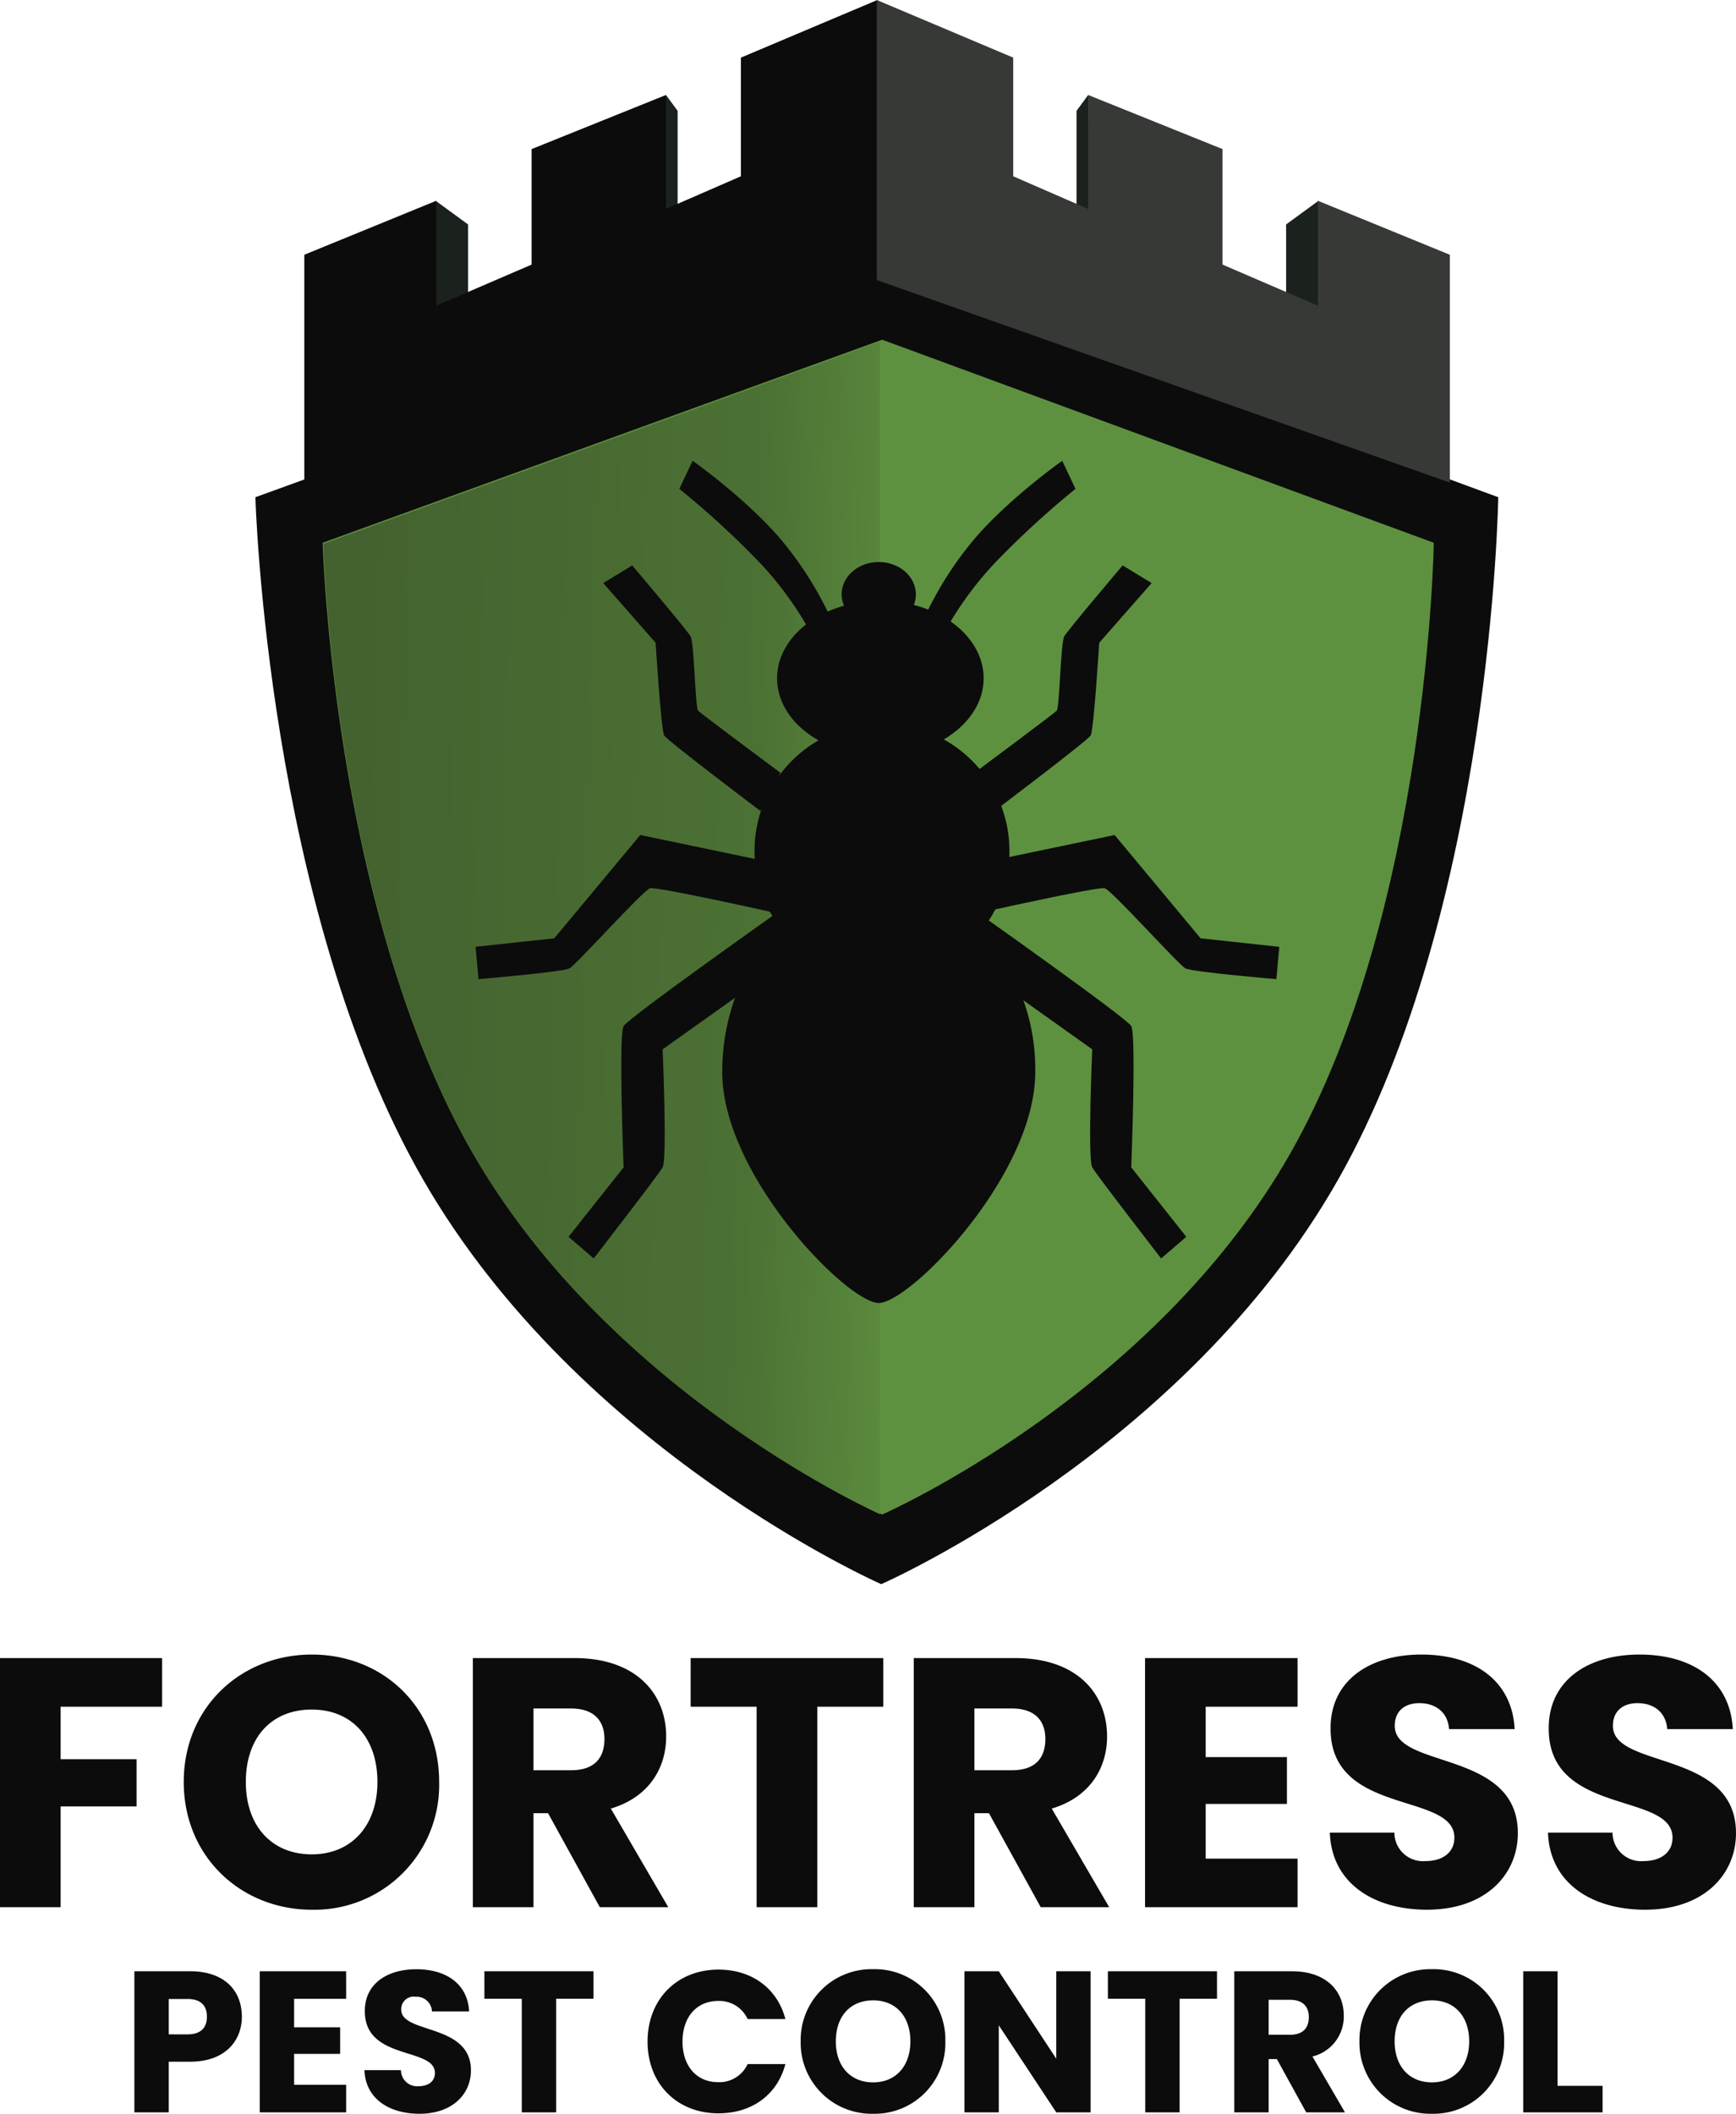 <?xml version="1.0" encoding="UTF-8"?> <svg xmlns="http://www.w3.org/2000/svg" xmlns:xlink="http://www.w3.org/1999/xlink" width="292.239" height="355.675" viewBox="0 0 292.239 355.675"><defs><linearGradient id="linear-gradient" x1="0.551" y1="0.447" x2="0.03" y2="0.432" gradientUnits="objectBoundingBox"><stop offset="0" stop-color="#5e913f"></stop><stop offset="0.31" stop-color="#4c7134"></stop><stop offset="1" stop-color="#43622f"></stop></linearGradient><clipPath id="clip-path"><rect id="Rectangle_2" data-name="Rectangle 2" width="108.102" height="226.5" transform="translate(0 0)" stroke="#707070" stroke-width="1" fill="url(#linear-gradient)"></rect></clipPath></defs><g id="Fortress-_Pest-_Control-_MEDIUM" data-name="Fortress- Pest- Control- MEDIUM" transform="translate(-2267.181 1935.3)"><g id="Group_82824" data-name="Group 82824" transform="translate(2307.2 -1935.3)"><path id="Path_186150" data-name="Path 186150" d="M454.471,257.018,349.114,295.243s1.914,69.131,28.254,114.855,77.1,68.04,77.1,68.04,50.927-22.316,76.895-68.04,26.975-114.855,26.975-114.855Z" transform="translate(-346.14 -211.577)" fill="#0c0c0c"></path><path id="Path_186149" data-name="Path 186149" d="M443.3,257.018l-94.191,34.173s1.711,61.8,25.259,102.682S443.3,454.7,443.3,454.7s45.53-19.951,68.745-60.828,24.116-102.682,24.116-102.682Z" transform="translate(-334.815 -199.859)" fill="#5e913f"></path><g id="Group_82821" data-name="Group 82821" transform="translate(11.21 0)"><path id="Path_186145" data-name="Path 186145" d="M395.539,218.7l1.96,2.666v15.844l-2.323,1.349S395.539,218.7,395.539,218.7Z" transform="translate(-334.66 -202.718)" fill="#1b211c"></path><path id="Path_186144" data-name="Path 186144" d="M395.626,218.321l5.42,3.958v12.028l-5.87,2.224S395.626,218.321,395.626,218.321Z" transform="translate(-373.483 -184.512)" fill="#1b211c"></path><path id="Path_186143" data-name="Path 186143" d="M357.738,204.064V242.4L454.2,208.326V161.2l-22.966,9.695V190.86l-12.614,5.493s0-19.173,0-19.173L396,186.285v19.436l-16.062,6.918V194.985Z" transform="translate(-357.738 -161.198)" fill="#0c0c0c"></path><g id="Group_82819" data-name="Group 82819" transform="translate(96.371)"><path id="Path_186146" data-name="Path 186146" d="M397.136,218.7l-1.96,2.666v15.844l2.323,1.349S397.136,218.7,397.136,218.7Z" transform="translate(-361.552 -202.718)" fill="#1b211c"></path><path id="Path_186147" data-name="Path 186147" d="M400.6,218.321l-5.42,3.958v12.028l5.87,2.224Z" transform="translate(-326.277 -184.512)" fill="#1b211c"></path><path id="Path_186148" data-name="Path 186148" d="M454.2,204.064V242.4l-96.462-34.079V161.2l22.966,9.695s0,19.967,0,19.967l12.614,5.493V177.179l22.623,9.106v19.436L432,212.639s0-17.654,0-17.654Z" transform="translate(-357.738 -161.198)" fill="#373936"></path></g></g><g id="Mask_Group_2" data-name="Mask Group 2" transform="translate(0 45.441)" clip-path="url(#clip-path)"><path id="Path_186151" data-name="Path 186151" d="M443.3,257.018l-94.191,34.173s1.711,61.8,25.259,102.682S443.3,454.7,443.3,454.7s45.53-19.951,68.745-60.828,24.116-102.682,24.116-102.682Z" transform="translate(-334.7 -245.125)" fill="url(#linear-gradient)"></path></g><g id="Group_82822" data-name="Group 82822" transform="translate(40.038 77.537)"><path id="Union_1" data-name="Union 1" d="M0,85.822c0-9.836,3.769-18.619,9.675-24.4A21.462,21.462,0,0,1,16.212,30c-4.236-2.377-6.978-6.171-6.978-10.444C9.234,13.969,13.916,9.2,20.5,7.348a4.8,4.8,0,0,1-.4-1.917c0-3,2.8-5.432,6.247-5.432s6.247,2.432,6.247,5.432a4.789,4.789,0,0,1-.345,1.785C39.082,8.971,44,13.832,44,19.554c0,4.182-2.626,7.9-6.709,10.29a21.461,21.461,0,0,1,6.335,32.2,34.309,34.309,0,0,1,9.065,23.781c0,17.4-21.114,38.848-26.344,38.848S0,103.22,0,85.822Z" transform="translate(41.526 17.037)" fill="#0c0c0c"></path><path id="Path_186135" data-name="Path 186135" d="M560.353,298.635l2.233,4.724A148.846,148.846,0,0,0,548.74,316.11a57.826,57.826,0,0,0-8.277,11.484l-3.912-1.237a59.236,59.236,0,0,1,9.043-14.606C551.543,304.821,560.353,298.635,560.353,298.635Z" transform="translate(-461.592 -298.635)" fill="#0c0c0c"></path><path id="Path_186136" data-name="Path 186136" d="M578.108,331.039l4.874,2.975-8.816,10.044s-.925,14.7-1.436,15.586-16.23,12.733-16.23,12.733l-3.35-6.435S566.49,356.015,567,355.5s.645-11.425,1.287-12.538S578.108,331.039,578.108,331.039Z" transform="translate(-469.176 -313.438)" fill="#0c0c0c"></path><path id="Path_186137" data-name="Path 186137" d="M604.708,433.373l-.49,5.44s-14.155-1.2-15.311-1.811-12.42-13.175-13.582-13.487-21.136,4.161-21.136,4.161l-.526-8.255,23.325-4.862,14.474,17.38Z" transform="translate(-469.41 -351.592)" fill="#0c0c0c"></path><path id="Path_186138" data-name="Path 186138" d="M553.15,437.873s25.513,18.023,26.4,19.483,0,23.773,0,23.773l9.274,11.69-4.238,3.641S573.775,482.5,572.985,481.13s0-19.859,0-19.859L553.15,447.164Z" transform="translate(-469.176 -362.243)" fill="#0c0c0c"></path><path id="Path_186139" data-name="Path 186139" d="M538.783,298.635l-2.233,4.724A148.837,148.837,0,0,1,550.4,316.11a57.822,57.822,0,0,1,8.277,11.484l3.912-1.237a59.236,59.236,0,0,0-9.043-14.606C547.593,304.821,538.783,298.635,538.783,298.635Z" transform="translate(-502.245 -298.635)" fill="#0c0c0c"></path><path id="Path_186140" data-name="Path 186140" d="M558.024,331.039l-4.874,2.975,8.816,10.044s.925,14.7,1.436,15.586,16.229,12.733,16.229,12.733l3.35-6.435s-13.339-9.927-13.85-10.438-.645-11.425-1.287-12.538S558.024,331.039,558.024,331.039Z" transform="translate(-531.658 -313.438)" fill="#0c0c0c"></path><path id="Path_186141" data-name="Path 186141" d="M553.663,433.373l.49,5.44s14.155-1.2,15.311-1.811,12.421-13.175,13.582-13.487,21.136,4.161,21.136,4.161l.526-8.255-23.325-4.862-14.474,17.38Z" transform="translate(-553.663 -351.592)" fill="#0c0c0c"></path><path id="Path_186142" data-name="Path 186142" d="M588.828,437.873s-25.513,18.023-26.4,19.483,0,23.773,0,23.773l-9.274,11.69,4.238,3.641S568.2,482.5,568.994,481.13s0-19.859,0-19.859l19.834-14.106Z" transform="translate(-537.505 -362.243)" fill="#0c0c0c"></path></g></g><g id="Group_82825" data-name="Group 82825" transform="translate(2267.181 -1656.896)"><path id="Path_186154" data-name="Path 186154" d="M7.192-40.076H17.4V-57.035H30.182v-7.942H17.4v-8.838H34.481v-8.181H7.192ZM81.118-61.155c0-12.6-9.494-21.437-21.437-21.437-11.883,0-21.557,8.838-21.557,21.437s9.674,21.5,21.557,21.5A20.991,20.991,0,0,0,81.118-61.155Zm-32.544,0c0-7.464,4.3-12.182,11.107-12.182,6.688,0,11.047,4.717,11.047,12.182,0,7.345-4.359,12.182-11.047,12.182C52.873-48.973,48.574-53.81,48.574-61.155Zm60.371-7.225c0,3.284-1.791,5.255-5.613,5.255H97v-10.39h6.33C107.153-73.516,108.944-71.485,108.944-68.38ZM86.79-81.995v41.919H97V-55.9H99.45l8.718,15.824h11.525l-9.674-16.6c6.449-1.911,9.315-6.867,9.315-12.122,0-7.285-5.135-13.2-15.406-13.2Zm36.664,8.181h11.107v33.738h10.211V-73.814h11.107v-8.181H123.455Zm59.714,5.434c0,3.284-1.791,5.255-5.613,5.255h-6.33v-10.39h6.33C181.377-73.516,183.168-71.485,183.168-68.38ZM161.014-81.995v41.919h10.211V-55.9h2.448l8.718,15.824h11.525l-9.674-16.6c6.449-1.911,9.315-6.867,9.315-12.122,0-7.285-5.135-13.2-15.406-13.2Zm64.61,0H199.948v41.919h25.677v-8.181H210.159v-9.2h13.674v-7.882H210.159v-8.479h15.466Zm37.082,29.439c0-14.033-20.721-10.748-20.721-18.034,0-2.627,1.851-3.881,4.3-3.822,2.747.06,4.658,1.672,4.837,4.359H262.17c-.418-8-6.568-12.54-15.7-12.54-8.778,0-15.287,4.419-15.287,12.361-.119,14.869,20.84,10.689,20.84,18.452,0,2.448-1.911,3.941-4.9,3.941a4.806,4.806,0,0,1-5.2-4.777H231.059c.3,8.479,7.345,12.958,16.362,12.958C257.213-39.658,262.707-45.51,262.707-52.556Zm36.724,0c0-14.033-20.721-10.748-20.721-18.034,0-2.627,1.851-3.881,4.3-3.822,2.747.06,4.658,1.672,4.837,4.359h11.047c-.418-8-6.569-12.54-15.7-12.54-8.778,0-15.287,4.419-15.287,12.361-.119,14.869,20.84,10.689,20.84,18.452,0,2.448-1.911,3.941-4.9,3.941a4.806,4.806,0,0,1-5.2-4.777H267.783c.3,8.479,7.345,12.958,16.362,12.958C293.937-39.658,299.431-45.51,299.431-52.556Z" transform="translate(-7.192 82.592)" fill="#0c0c0c"></path><path id="Path_186156" data-name="Path 186156" d="M15.7-102.961v-5.953H18.85c2.3,0,3.281,1.15,3.281,2.977s-.981,2.977-3.281,2.977Zm12.312-2.977c0-4.363-2.909-7.644-8.727-7.644H9.92v23.745H15.7V-98.36H19.29C25.344-98.36,28.016-102.014,28.016-105.937Zm17.555-7.644H31.027v23.745H45.572v-4.634H36.811V-99.68h7.746v-4.465H36.811v-4.8h8.761ZM66.577-96.906c0-7.949-11.737-6.089-11.737-10.215a2.1,2.1,0,0,1,2.435-2.165,2.57,2.57,0,0,1,2.74,2.469h6.258c-.237-4.533-3.721-7.1-8.9-7.1-4.972,0-8.659,2.5-8.659,7-.068,8.422,11.8,6.055,11.8,10.452,0,1.387-1.082,2.232-2.774,2.232a2.723,2.723,0,0,1-2.943-2.706H48.65c.169,4.8,4.16,7.34,9.268,7.34C63.465-89.6,66.577-92.915,66.577-96.906Zm2.266-12.042h6.291v19.111h5.784v-19.111H87.21v-4.634H68.843Zm27.466,7.2c0,7.1,4.938,12.076,11.94,12.076,5.649,0,9.911-3.146,11.264-8.287h-6.359a5.231,5.231,0,0,1-4.972,3.044c-3.552,0-5.987-2.638-5.987-6.833s2.435-6.833,5.987-6.833a5.231,5.231,0,0,1,4.972,3.044h6.359c-1.353-5.141-5.615-8.321-11.264-8.321C101.248-113.852,96.309-108.846,96.309-101.743Zm50.129-.034a11.842,11.842,0,0,0-12.143-12.143,11.918,11.918,0,0,0-12.211,12.143A11.946,11.946,0,0,0,134.295-89.6,11.89,11.89,0,0,0,146.438-101.777Zm-18.435,0c0-4.228,2.435-6.9,6.291-6.9,3.788,0,6.258,2.672,6.258,6.9,0,4.16-2.469,6.9-6.258,6.9C130.439-94.876,128-97.616,128-101.777Zm37.106-11.8v14.714l-9.674-14.714h-5.784v23.745h5.784v-14.646l9.674,14.646h5.784v-23.745Zm8.693,4.634h6.291v19.111h5.784v-19.111h6.291v-4.634H173.8Zm33.825,3.078c0,1.86-1.015,2.977-3.18,2.977h-3.585v-5.886h3.585C206.613-108.779,207.627-107.629,207.627-105.87Zm-12.549-7.712v23.745h5.784V-98.8h1.387l4.938,8.964h6.528l-5.48-9.4a6.912,6.912,0,0,0,5.277-6.866c0-4.127-2.909-7.475-8.727-7.475Zm45.427,11.8a11.842,11.842,0,0,0-12.143-12.143,11.918,11.918,0,0,0-12.211,12.143A11.946,11.946,0,0,0,228.362-89.6,11.89,11.89,0,0,0,240.505-101.777Zm-18.435,0c0-4.228,2.435-6.9,6.291-6.9,3.788,0,6.258,2.672,6.258,6.9,0,4.16-2.469,6.9-6.258,6.9C224.506-94.876,222.071-97.616,222.071-101.777Zm21.648-11.8v23.745H257.08V-94.3H249.5v-19.28Z" transform="translate(12.701 166.87)" fill="#0c0c0c"></path></g></g></svg> 